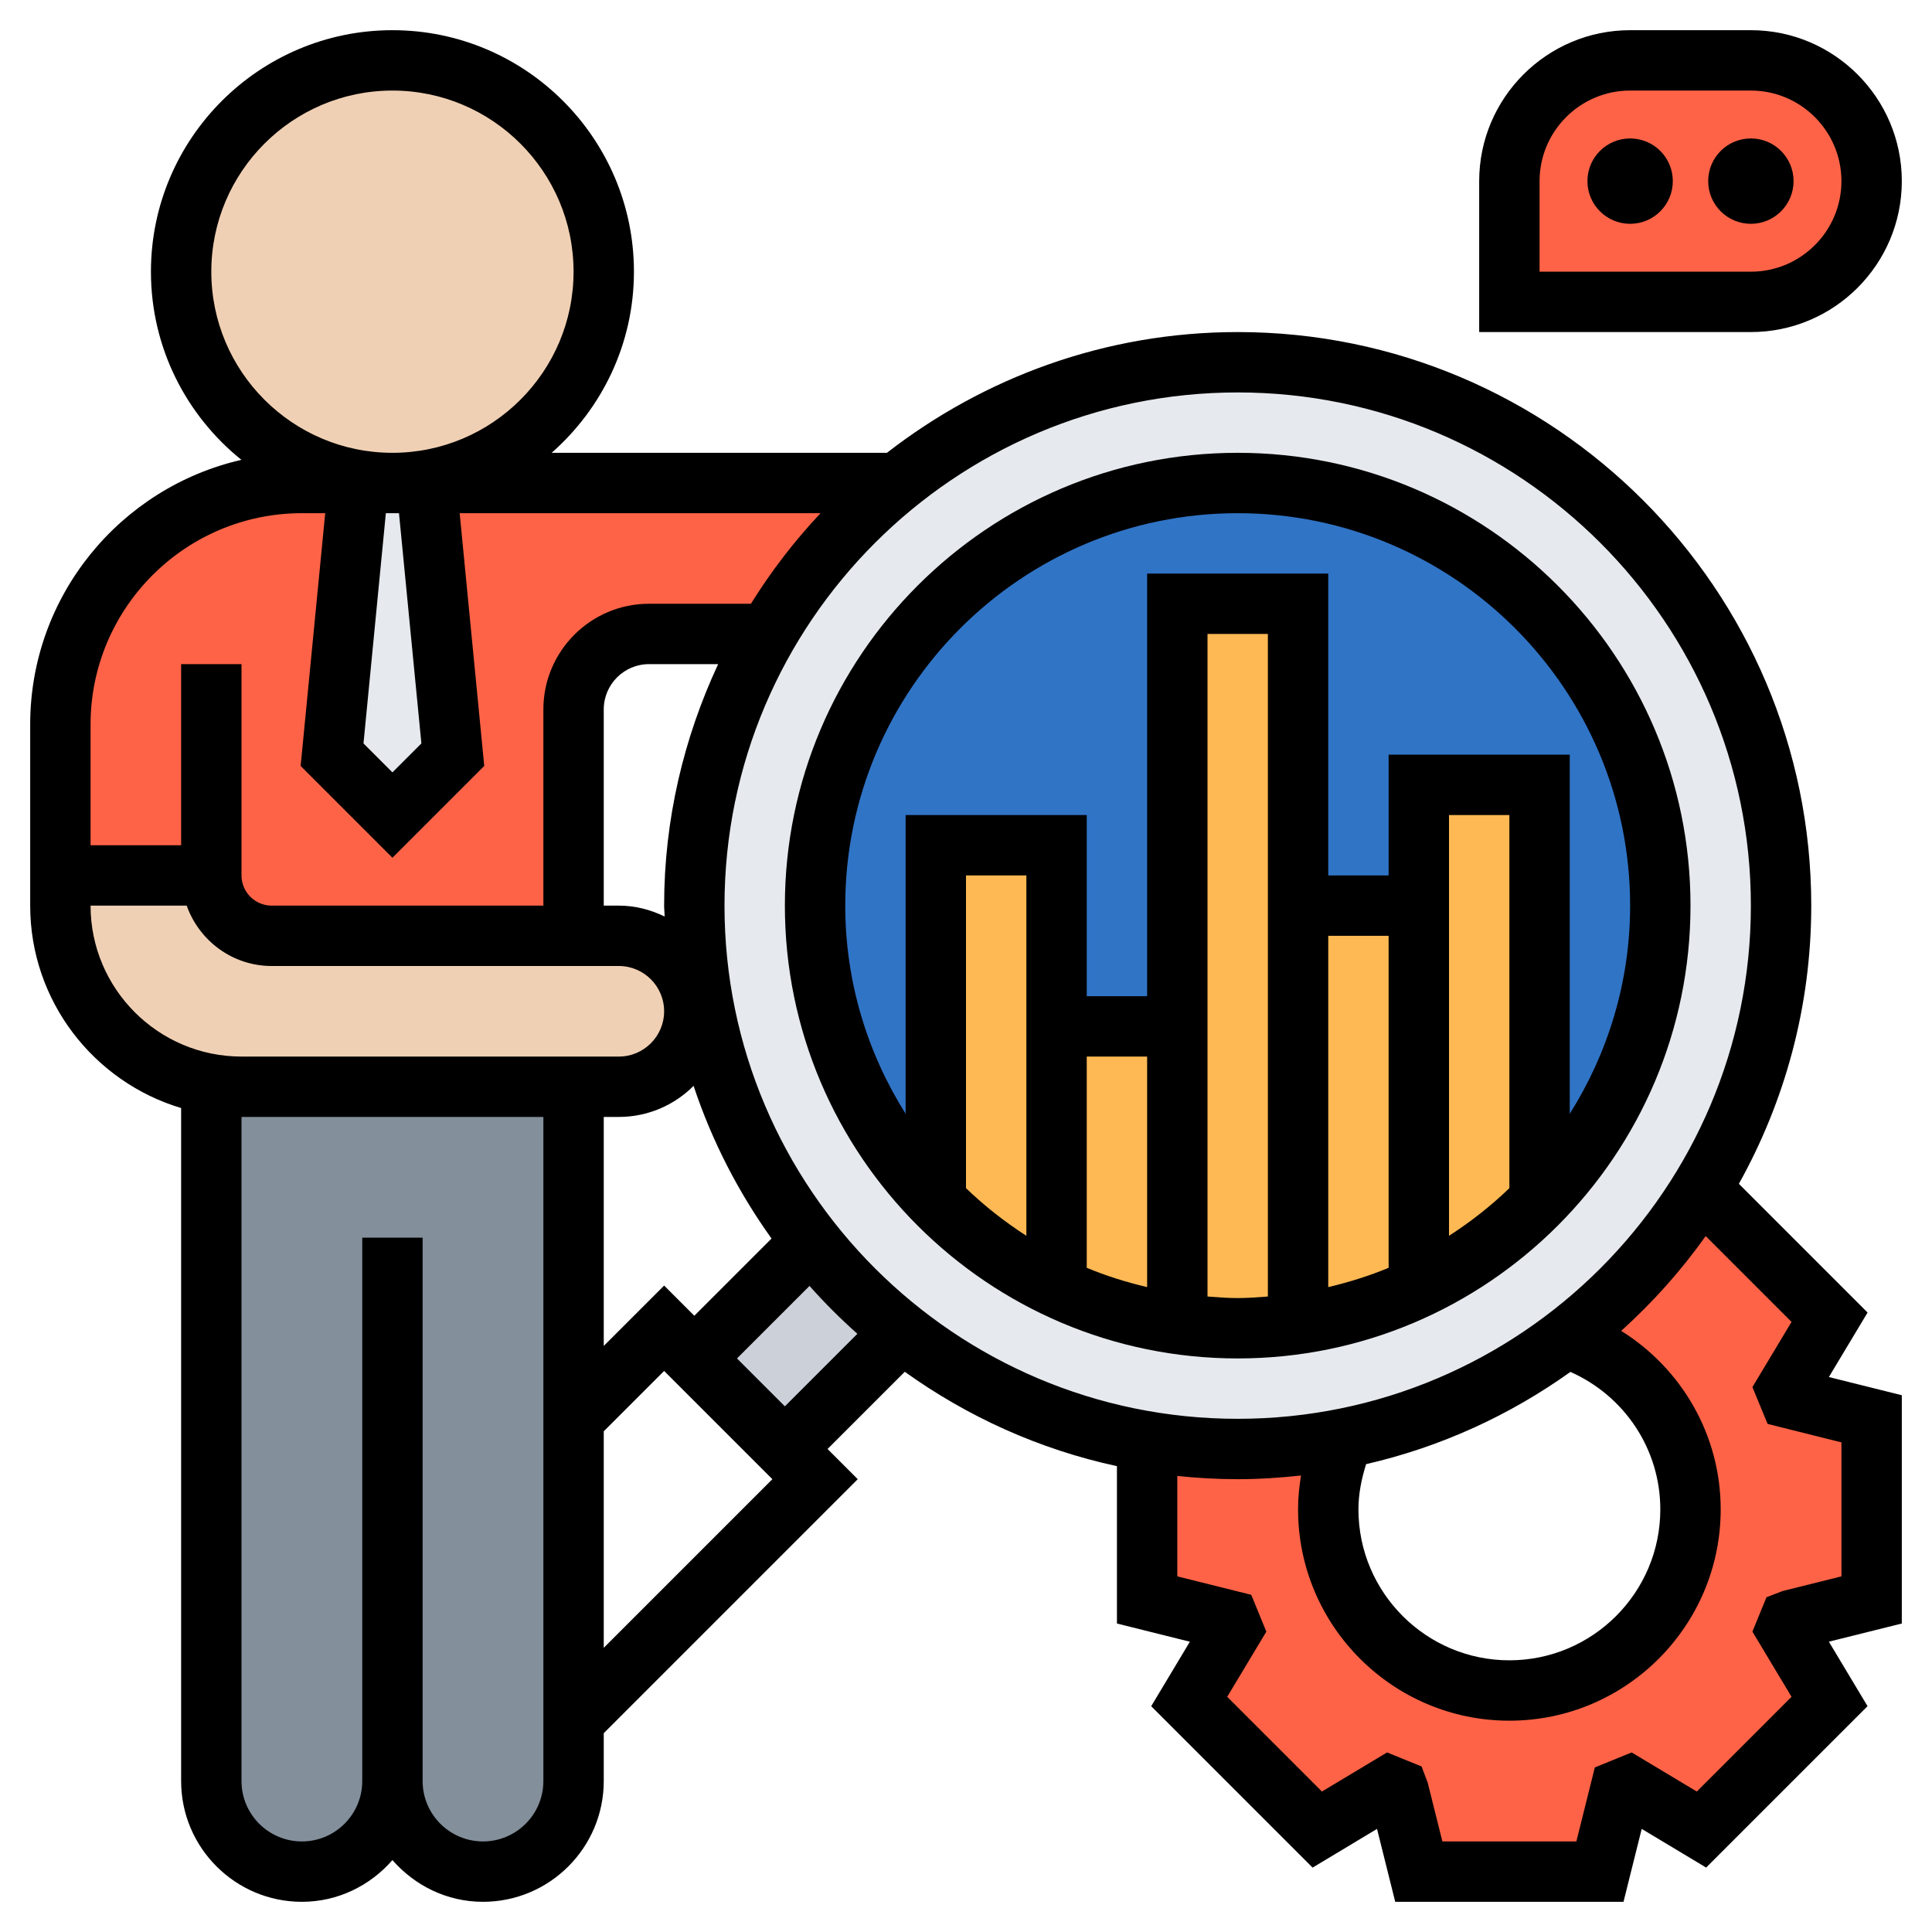 <?phpxml version="1.0" encoding="utf-8"?>
<!-- Generator: Adobe Illustrator 16.0.0, SVG Export Plug-In . SVG Version: 6.00 Build 0)  -->
<!DOCTYPE svg PUBLIC "-//W3C//DTD SVG 1.1//EN" "http://www.w3.org/Graphics/SVG/1.1/DTD/svg11.dtd">
<svg version="1.1" id="Layer_35" xmlns="http://www.w3.org/2000/svg" xmlns:xlink="http://www.w3.org/1999/xlink" x="0px" y="0px"
	 width="512px" height="512px" viewBox="0 0 512 512" enable-background="new 0 0 512 512" xml:space="preserve">
<path fill="#838F9B" d="M104,472c0,13.28-10.72,24-24,24c-6.64,0-12.64-2.72-16.96-7.04S56,478.64,56,472V287.359v-0.08
	c2.56,0.479,5.28,0.721,8,0.721h88v88v80v16c0,6.64-2.72,12.64-7.04,16.96S134.64,496,128,496C114.72,496,104,485.28,104,472z"/>
<path fill="#F0D0B4" d="M183.6,264c0.24,1.279,0.4,2.641,0.4,4c0,5.52-2.24,10.561-5.84,14.16c-3.6,3.6-8.64,5.84-14.16,5.84h-12H64
	c-2.72,0-5.44-0.24-8-0.721C33.28,283.52,16,263.76,16,240v-8h40c0,8.8,7.2,16,16,16h80h12C173.68,248,181.76,254.88,183.6,264z"/>
<path fill="#FF6347" d="M56,232H16v-40c0-35.36,28.64-64,64-64h14.96L88,200l16,16l16-16l-7.04-72h124.56
	c-13.76,11.12-25.36,24.64-34.24,40H172c-11.04,0-20,8.96-20,20v60H72C63.2,248,56,240.8,56,232L56,232z"/>
<path fill="#E6E9ED" d="M112.96,128l7.04,72l-16,16l-16-16l6.96-72H104H112.96z"/>
<path fill="#FF6347" d="M496,376v48l-21.68,5.44c-0.32,0.8-0.562,1.6-0.96,2.398l11.52,19.04l-34,34l-19.04-11.52
	c-0.8,0.398-1.6,0.64-2.398,0.96L424,496h-48l-5.44-21.68c-0.8-0.32-1.6-0.562-2.398-0.96l-19.04,11.52l-34-34l11.52-19.04
	c-0.398-0.8-0.64-1.6-0.96-2.398L304,424v-42v-0.08c7.76,1.359,15.84,2.08,24,2.08c9.52,0,18.8-0.96,27.76-2.721
	C353.36,387.04,352,393.359,352,400c0,26.48,21.52,48,48,48s48-21.52,48-48c0-21.2-13.76-39.12-32.8-45.439
	c14.16-10.801,26.318-24.16,35.6-39.439h0.08l34,34l-11.52,19.04c0.398,0.8,0.64,1.601,0.96,2.399L496,376z"/>
<path fill="#FF6347" d="M464,16c17.68,0,32,14.32,32,32c0,8.8-3.6,16.8-9.36,22.64C480.8,76.4,472.8,80,464,80h-64V48
	c0-17.68,14.32-32,32-32H464z"/>
<path fill="#E6E9ED" d="M415.2,354.561c-17.2,13.119-37.44,22.479-59.44,26.719C346.8,383.04,337.52,384,328,384
	c-8.16,0-16.24-0.721-24-2.08c-24.32-4-46.561-14.16-65.12-28.8c-8.88-7.04-16.96-15.12-24-24C200.16,310.48,190,288.08,186,263.6
	c-1.36-7.68-2-15.52-2-23.6c0-26.24,7.04-50.8,19.28-72c8.88-15.36,20.48-28.88,34.24-40c24.72-20,56.24-32,90.48-32
	c79.52,0,144,64.48,144,144c0,27.52-7.76,53.279-21.2,75.12C441.52,330.4,429.36,343.76,415.2,354.561L415.2,354.561z"/>
<circle fill="#3074C6" cx="328" cy="240" r="112"/>
<g>
	<path fill="#FFB954" d="M408,208v110.32c-9.12,9.359-19.92,17.119-31.92,22.88l-0.08-0.16V240v-32H408z"/>
	<path fill="#FFB954" d="M376,341.04l0.08,0.16c-10,4.72-20.8,8-32.08,9.68v-0.159V240h32V341.04z"/>
	<path fill="#FFB954" d="M344,350.721v0.159c-5.2,0.72-10.56,1.12-16,1.12s-10.8-0.4-16-1.12v-0.159V272V160h32v80V350.721z"/>
	<path fill="#FFB954" d="M312,350.721v0.159c-11.28-1.68-22.08-4.96-32.08-9.68l0.08-0.16V272h32V350.721L312,350.721z"/>
	<path fill="#FFB954" d="M280,272v69.04l-0.08,0.16c-12-5.761-22.8-13.521-31.92-22.88V224h32V272z"/>
</g>
<path fill="#CCD1D9" d="M238.88,353.12L208,384l-24-24l30.88-30.88C221.92,338,230,346.08,238.88,353.12z"/>
<circle fill="#F0D0B4" cx="104" cy="72" r="56"/>
<path d="M494.928,347.84l-34.11-34.111C473,291.872,480,266.752,480,240c0-83.816-68.184-152-152-152
	c-35.023,0-67.225,12.024-92.952,32h-88.856C159.528,108.264,168,91.12,168,72c0-35.288-28.712-64-64-64S40,36.712,40,72
	c0,20.144,9.376,38.12,23.976,49.864C31.976,129.176,8,157.816,8,192v48c0,25.313,16.896,46.736,40,53.641V472
	c0,17.648,14.352,32,32,32c9.6,0,18.128-4.336,24-11.056c5.872,6.72,14.4,11.056,24,11.056c17.648,0,32-14.352,32-32v-12.688
	L227.312,392l-8-8l20.464-20.464c16.592,11.888,35.608,20.567,56.224,25.008v41.704l19.328,4.824L305.08,452.16l42.776,42.775
	l17.07-10.257l4.824,19.32h60.496l4.824-19.328l17.07,10.256l42.776-42.774l-10.248-17.088l19.33-4.816v-60.496l-19.328-4.824
	L494.928,347.84z M464,240c0,74.992-61.008,136-136,136s-136-61.008-136-136s61.008-136,136-136S464,165.008,464,240z M440,400
	c0,22.056-17.944,40-40,40s-40-17.944-40-40c0-4.128,0.816-8.104,2.032-11.984c19.808-4.552,38.11-12.976,54.144-24.447
	C430.536,369.936,440,384.064,440,400L440,400z M176,340.688l-16,16V296h4c7.728,0,14.736-3.152,19.808-8.232
	c4.848,14.602,11.872,28.186,20.656,40.457L184,348.688L176,340.688z M176,240c0,0.976,0.128,1.92,0.144,2.888
	C172.456,241.096,168.368,240,164,240h-4v-52c0-6.616,5.384-12,12-12h18.32C181.232,195.48,176,217.12,176,240z M111.672,197.016
	L104,204.688l-7.672-7.672L102.256,136h3.48L111.672,197.016z M56,72c0-26.472,21.528-48,48-48s48,21.528,48,48s-21.528,48-48,48
	S56,98.472,56,72z M80,136h6.184l-6.512,66.984L104,227.312l24.328-24.328L121.816,136h95.64c-6.92,7.352-13.088,15.384-18.456,24
	h-27c-15.44,0-28,12.56-28,28v52H72c-4.408,0-8-3.584-8-8v-56H48v48H24v-32C24,161.128,49.12,136,80,136z M24,240h25.472
	c3.312,9.288,12.112,16,22.528,16h92c6.616,0,12,5.384,12,12s-5.384,12-12,12H64C41.944,280,24,262.057,24,240z M128,488
	c-8.824,0-16-7.176-16-16V328H96v144c0,8.824-7.176,16-16,16s-16-7.176-16-16V296h80v176C144,480.824,136.824,488,128,488z
	 M160,436.688v-57.376l16-16L204.688,392L160,436.688z M208,372.688L195.312,360l19.216-19.216
	c3.976,4.479,8.208,8.704,12.688,12.688L208,372.688z M488,382.248v35.504l-15.592,3.888l-4.272,1.648l-3.728,9.112l10.368,17.271
	l-25.104,25.104l-17.264-10.36l-9.76,3.968L417.752,488h-35.504l-3.896-15.592l-1.623-4.28l-9.137-3.712l-17.264,10.36
	l-25.104-25.104l10.368-17.271l-4-9.762L312,417.752v-26.607c5.264,0.551,10.592,0.855,16,0.855c5.68,0,11.264-0.368,16.784-0.977
	C344.304,393.977,344,396.96,344,400c0,30.872,25.12,56,56,56s56-25.128,56-56c0-19.616-10.264-37.24-26.368-47.305
	c8.344-7.535,15.872-15.928,22.394-25.127l22.752,22.752l-10.368,17.271l4.022,9.761L488,382.248z"/>
<path d="M504,48c0-22.056-17.944-40-40-40h-32c-22.056,0-40,17.944-40,40v40h72C486.056,88,504,70.056,504,48z M408,48
	c0-13.232,10.768-24,24-24h32c13.232,0,24,10.768,24,24s-10.768,24-24,24h-56V48z"/>
<g>
	<circle cx="432" cy="48" r="11.313"/>
</g>
<g>
	<circle cx="464" cy="48" r="11.313"/>
</g>
<path d="M328,360c66.168,0,120-53.832,120-120s-53.832-120-120-120s-120,53.832-120,120S261.832,360,328,360z M288,280h16v61.096
	c-5.504-1.304-10.872-2.968-16-5.119V280z M272,327.496c-5.744-3.688-11.104-7.912-16-12.624V232h16V327.496z M320,343.592V168h16
	v175.592c-2.648,0.208-5.296,0.408-8,0.408S322.648,343.8,320,343.592z M352,248h16v87.977c-5.128,2.145-10.496,3.809-16,5.119V248z
	 M400,314.872c-4.896,4.712-10.256,8.937-16,12.624V216h16V314.872z M328,136c57.344,0,104,46.656,104,104
	c0,20.279-5.92,39.16-16,55.168V200h-48v32h-16v-80h-48v112h-16v-48h-48v79.168c-10.08-16.016-16-34.896-16-55.168
	C224,182.656,270.656,136,328,136L328,136z"/>
</svg>
